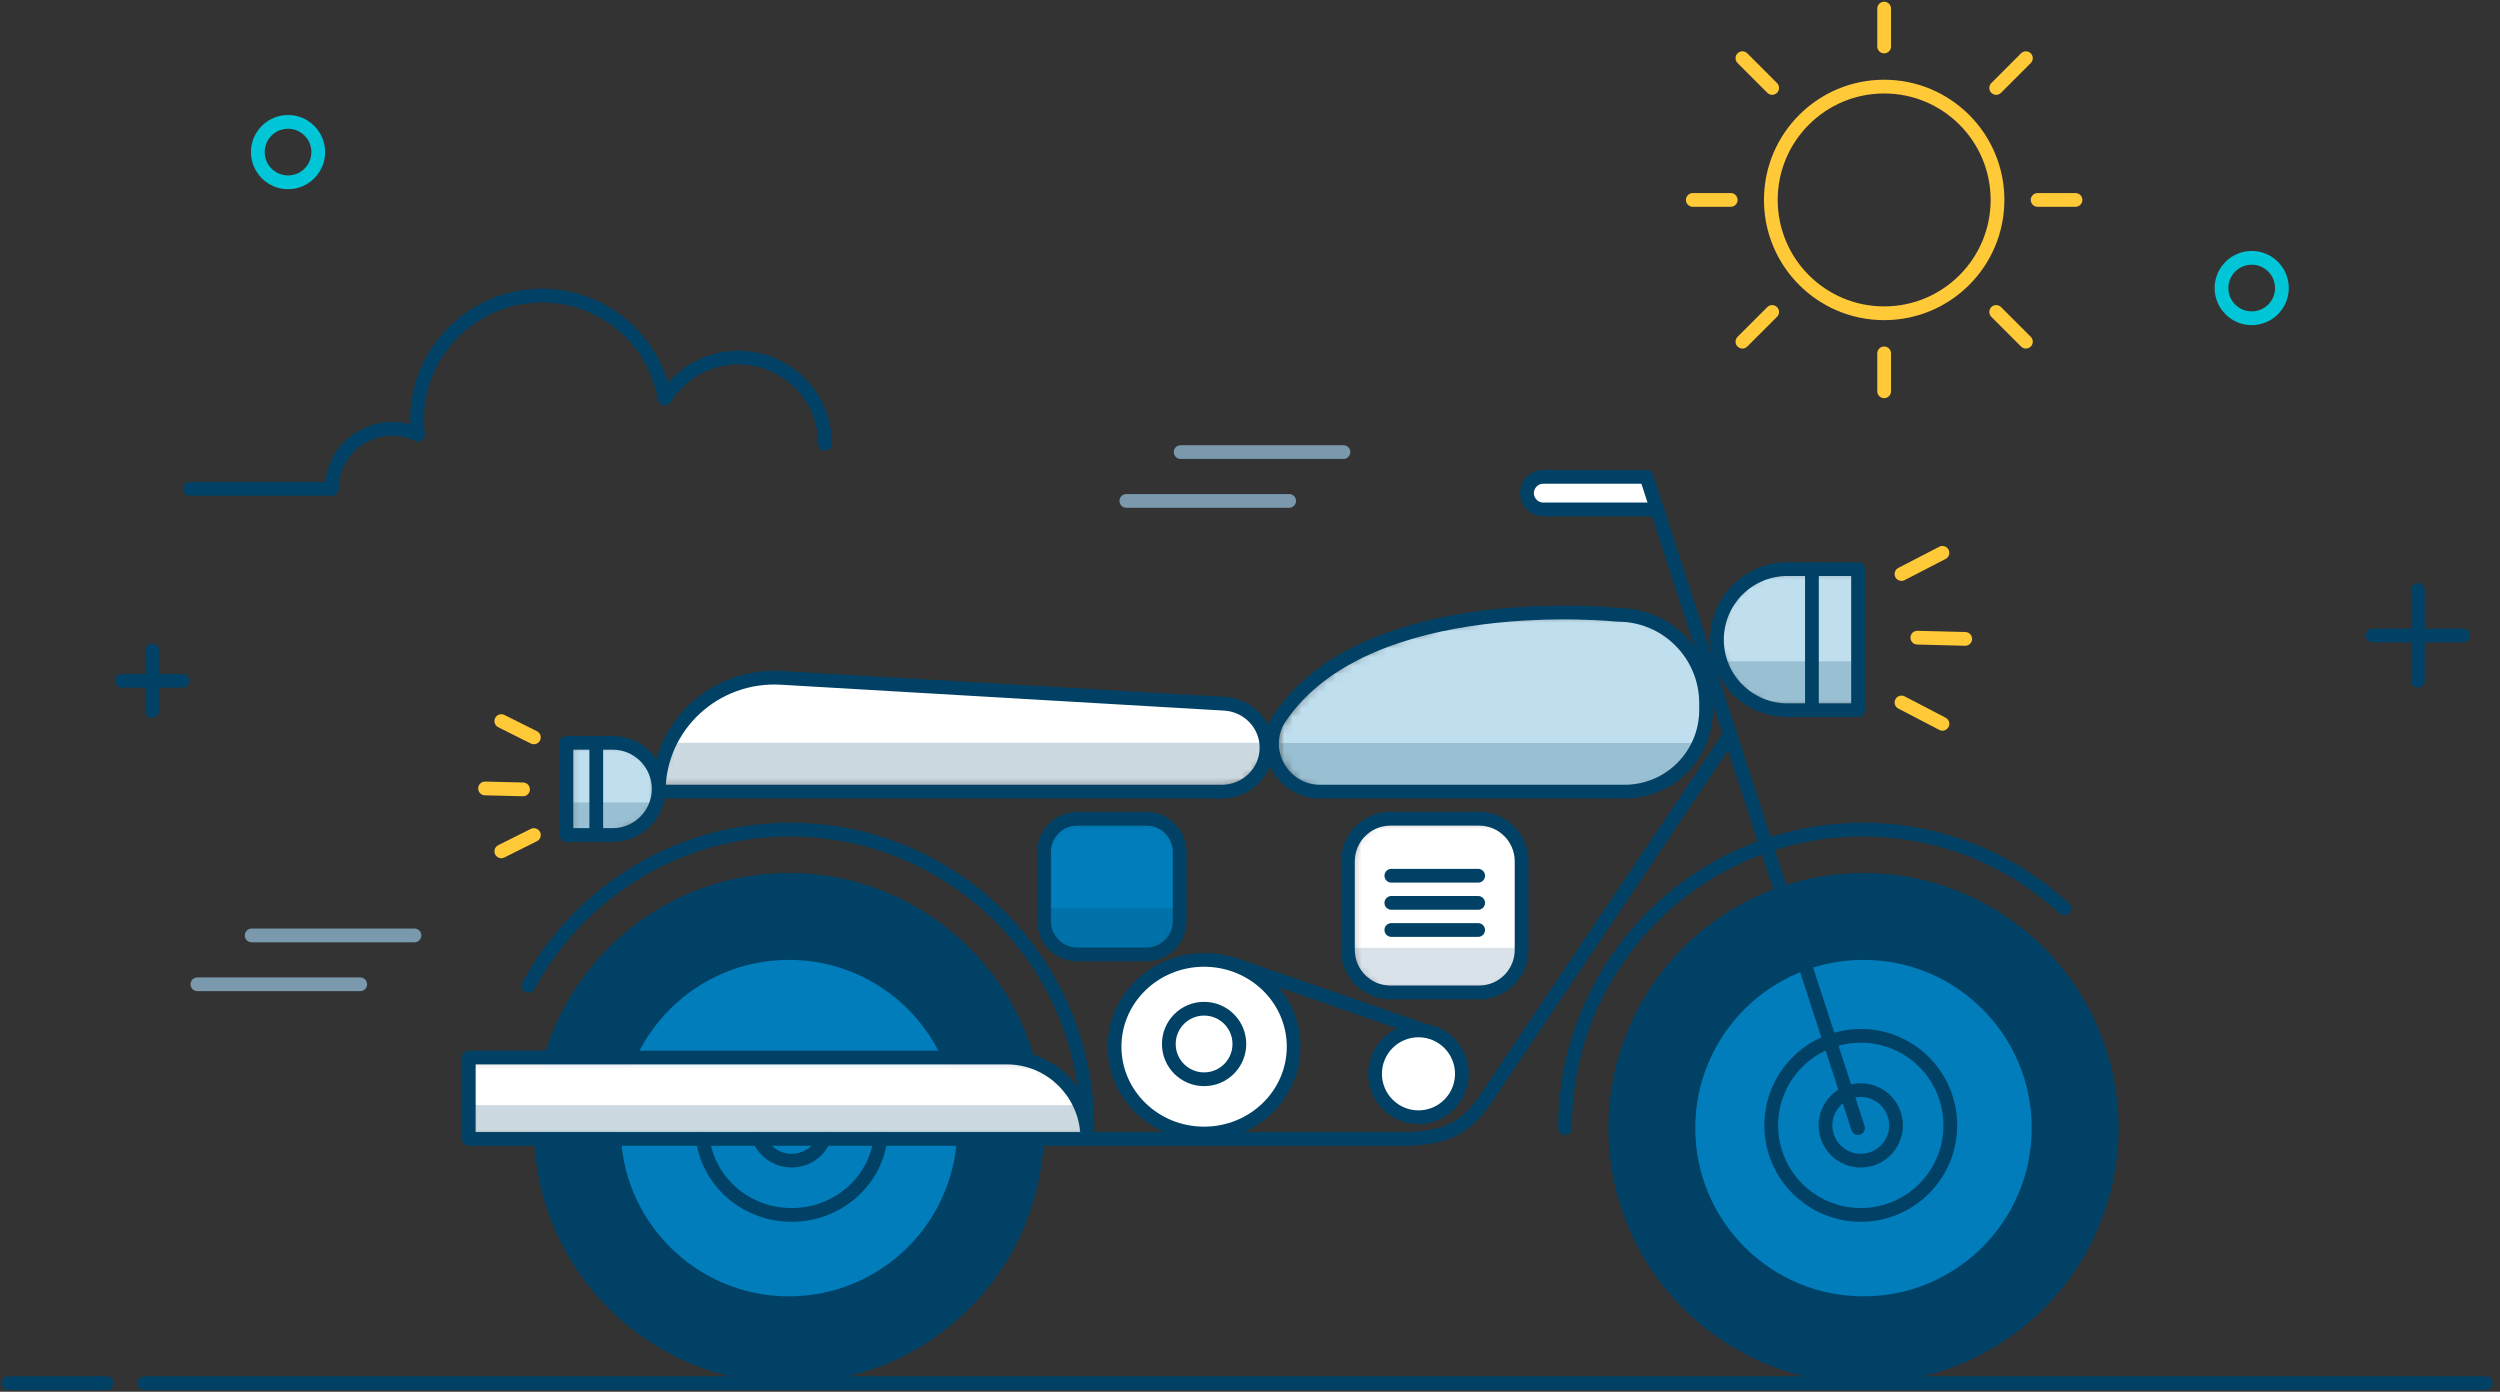 <svg width="291" height="162" viewBox="0 0 291 162" fill="none" xmlns="http://www.w3.org/2000/svg">
<rect x="0" y="0" width="291" height="162" fill="#333333" stroke="none"/>
<path d="M289.351 161L16.824 161" stroke="#004165" stroke-width="1.6" stroke-linecap="round" stroke-linejoin="round"/>
<path d="M12.429 161H1" stroke="#004165" stroke-width="1.6" stroke-linecap="round" stroke-linejoin="round"/>
<path fill-rule="evenodd" clip-rule="evenodd" d="M37.045 17.704C37.045 19.646 35.471 21.221 33.528 21.221C31.586 21.221 30.012 19.646 30.012 17.704C30.012 15.761 31.586 14.188 33.528 14.188C35.471 14.188 37.045 15.761 37.045 17.704Z" stroke="#00C6D7" stroke-width="1.6" stroke-linecap="round" stroke-linejoin="round"/>
<path d="M281.441 68.693V79.243" stroke="#004165" stroke-width="1.6" stroke-linecap="round" stroke-linejoin="round"/>
<path d="M286.715 73.969H276.166" stroke="#004165" stroke-width="1.6" stroke-linecap="round" stroke-linejoin="round"/>
<path d="M17.701 82.76V75.727" stroke="#004165" stroke-width="1.6" stroke-linecap="round" stroke-linejoin="round"/>
<path d="M21.218 79.242H14.185" stroke="#004165" stroke-width="1.6" stroke-linecap="round" stroke-linejoin="round"/>
<path fill-rule="evenodd" clip-rule="evenodd" d="M265.615 33.528C265.615 35.47 264.041 37.045 262.099 37.045C260.157 37.045 258.582 35.47 258.582 33.528C258.582 31.586 260.157 30.012 262.099 30.012C264.041 30.012 265.615 31.586 265.615 33.528Z" stroke="#00C6D7" stroke-width="1.6" stroke-linecap="round" stroke-linejoin="round"/>
<mask id="mask0_3321_88133" style="mask-type:alpha" maskUnits="userSpaceOnUse" x="121" y="95" width="17" height="17">
<path d="M133.447 95.305H125.389C123.253 95.305 121.521 97.037 121.521 99.173V107.23C121.521 109.366 123.253 111.098 125.389 111.098H133.447C135.583 111.098 137.314 109.366 137.314 107.23V99.173C137.314 97.037 135.583 95.305 133.447 95.305Z" fill="white"/>
</mask>
<g mask="url(#mask0_3321_88133)">
<path d="M133.447 95.305H125.389C123.253 95.305 121.521 97.037 121.521 99.173V107.23C121.521 109.366 123.253 111.098 125.389 111.098H133.447C135.583 111.098 137.314 109.366 137.314 107.23V99.173C137.314 97.037 135.583 95.305 133.447 95.305Z" fill="#007DBA"/>
<path opacity="0.2" fill-rule="evenodd" clip-rule="evenodd" d="M120.863 105.689H137.972V111.756H120.863V105.689Z" fill="#004165"/>
</g>
<path fill-rule="evenodd" clip-rule="evenodd" d="M133.447 95.303H125.389C123.253 95.303 121.521 97.035 121.521 99.171V107.228C121.521 109.364 123.253 111.096 125.389 111.096H133.447C135.583 111.096 137.314 109.364 137.314 107.228V99.171C137.314 97.035 135.583 95.303 133.447 95.303Z" stroke="#004165" stroke-width="1.6" stroke-linecap="round" stroke-linejoin="round"/>
<mask id="mask1_3321_88133" style="mask-type:alpha" maskUnits="userSpaceOnUse" x="157" y="95" width="21" height="21">
<path d="M172.458 95.303H162.144C159.41 95.303 157.193 97.52 157.193 100.254V110.568C157.193 113.302 159.41 115.518 162.144 115.518H172.458C175.192 115.518 177.408 113.302 177.408 110.568V100.254C177.408 97.52 175.192 95.303 172.458 95.303Z" fill="white"/>
</mask>
<g mask="url(#mask1_3321_88133)">
<path d="M172.458 95.303H162.144C159.41 95.303 157.193 97.52 157.193 100.254V110.568C157.193 113.302 159.41 115.518 162.144 115.518H172.458C175.192 115.518 177.408 113.302 177.408 110.568V100.254C177.408 97.52 175.192 95.303 172.458 95.303Z" fill="white"/>
<path opacity="0.15" fill-rule="evenodd" clip-rule="evenodd" d="M156.266 110.326H178.375V116.15H156.266V110.326Z" fill="#004165"/>
</g>
<path fill-rule="evenodd" clip-rule="evenodd" d="M172.163 95.303H161.849C159.115 95.303 156.898 97.52 156.898 100.254V110.568C156.898 113.302 159.115 115.518 161.849 115.518H172.163C174.897 115.518 177.113 113.302 177.113 110.568V100.254C177.113 97.52 174.897 95.303 172.163 95.303Z" stroke="#004165" stroke-width="1.6" stroke-linecap="round" stroke-linejoin="round"/>
<path d="M161.951 105.096H172.058" stroke="#004165" stroke-width="1.6" stroke-linecap="round" stroke-linejoin="round"/>
<path d="M161.951 108.252H172.058" stroke="#004165" stroke-width="1.6" stroke-linecap="round" stroke-linejoin="round"/>
<path d="M161.951 101.936H172.058" stroke="#004165" stroke-width="1.6" stroke-linecap="round" stroke-linejoin="round"/>
<path fill-rule="evenodd" clip-rule="evenodd" d="M62.143 131.309C62.143 147.707 75.435 160.999 91.832 160.999C108.23 160.999 121.523 147.707 121.523 131.309C121.523 114.911 108.23 101.619 91.832 101.619C75.435 101.619 62.143 114.911 62.143 131.309Z" fill="#004165"/>
<path fill-rule="evenodd" clip-rule="evenodd" d="M187.219 131.309C187.219 147.707 200.512 160.999 216.908 160.999C233.306 160.999 246.599 147.707 246.599 131.309C246.599 114.911 233.306 101.619 216.908 101.619C200.512 101.619 187.219 114.911 187.219 131.309Z" fill="#004165"/>
<path d="M240.283 105.742C234.11 100.045 225.87 96.566 216.818 96.566C197.681 96.566 182.166 112.121 182.166 131.31" stroke="#004165" stroke-width="1.6" stroke-linecap="round" stroke-linejoin="round"/>
<path d="M126.575 131.31C126.575 117.744 118.828 105.994 107.53 100.273C102.848 97.903 97.556 96.566 91.952 96.566C78.807 96.566 67.372 103.918 61.51 114.749" stroke="#004165" stroke-width="1.6" stroke-linecap="round" stroke-linejoin="round"/>
<path fill-rule="evenodd" clip-rule="evenodd" d="M197.328 131.311C197.328 142.127 206.096 150.894 216.911 150.894C227.726 150.894 236.494 142.127 236.494 131.311C236.494 120.496 227.726 111.729 216.911 111.729C206.096 111.729 197.328 120.496 197.328 131.311Z" fill="#007DBA"/>
<path fill-rule="evenodd" clip-rule="evenodd" d="M206.17 130.993C206.17 136.749 210.837 141.417 216.594 141.417C222.35 141.417 227.016 136.749 227.016 130.993C227.016 125.237 222.35 120.57 216.594 120.57C210.837 120.57 206.17 125.237 206.17 130.993Z" fill="#007DBA" stroke="#004165" stroke-width="1.6" stroke-linecap="round" stroke-linejoin="round"/>
<path fill-rule="evenodd" clip-rule="evenodd" d="M212.486 130.994C212.486 133.263 214.324 135.101 216.592 135.101C218.86 135.101 220.698 133.263 220.698 130.994C220.698 128.727 218.86 126.889 216.592 126.889C214.324 126.889 212.486 128.727 212.486 130.994Z" fill="#007DBA" stroke="#004165" stroke-width="1.6" stroke-linecap="round" stroke-linejoin="round"/>
<path fill-rule="evenodd" clip-rule="evenodd" d="M72.25 131.311C72.25 142.127 81.018 150.894 91.832 150.894C102.648 150.894 111.416 142.127 111.416 131.311C111.416 120.496 102.648 111.729 91.832 111.729C81.018 111.729 72.25 120.496 72.25 131.311Z" fill="#007DBA"/>
<path d="M228.749 74.367L223.176 74.223" stroke="#FFC937" stroke-width="1.6" stroke-linecap="round" stroke-linejoin="round"/>
<path d="M226.101 64.35L221.332 66.815" stroke="#FFC937" stroke-width="1.6" stroke-linecap="round" stroke-linejoin="round"/>
<path d="M226.101 84.249L221.332 81.766" stroke="#FFC937" stroke-width="1.6" stroke-linecap="round" stroke-linejoin="round"/>
<path d="M56.457 91.775L60.879 91.884" stroke="#FFC937" stroke-width="1.6" stroke-linecap="round" stroke-linejoin="round"/>
<path d="M58.353 99.094L62.144 97.199" stroke="#FFC937" stroke-width="1.6" stroke-linecap="round" stroke-linejoin="round"/>
<path d="M58.353 83.934L62.144 85.829" stroke="#FFC937" stroke-width="1.6" stroke-linecap="round" stroke-linejoin="round"/>
<path fill-rule="evenodd" clip-rule="evenodd" d="M192.693 59.296H179.652C178.598 59.296 177.744 58.447 177.744 57.401C177.744 56.354 178.598 55.506 179.652 55.506H191.642" fill="white"/>
<path d="M192.693 59.296H179.652C178.598 59.296 177.744 58.447 177.744 57.401C177.744 56.354 178.598 55.506 179.652 55.506H191.642" stroke="#004165" stroke-width="1.6" stroke-linecap="round" stroke-linejoin="round"/>
<mask id="mask2_3321_88133" style="mask-type:alpha" maskUnits="userSpaceOnUse" x="199" y="66" width="18" height="17">
<path d="M208.007 82.557H216.164V66.244H208.007C203.503 66.244 199.852 69.896 199.852 74.401V74.402C199.852 78.905 203.503 82.557 208.007 82.557Z" fill="white"/>
</mask>
<g mask="url(#mask2_3321_88133)">
<path d="M208.007 82.557H216.164V66.244H208.007C203.503 66.244 199.852 69.896 199.852 74.401V74.402C199.852 78.905 203.503 82.557 208.007 82.557Z" fill="#BFDEEE"/>
<path opacity="0.2" fill-rule="evenodd" clip-rule="evenodd" d="M199.852 82.807H216.908V76.982H199.852V82.807Z" fill="#004165"/>
</g>
<path fill-rule="evenodd" clip-rule="evenodd" d="M208.065 82.668H216.278V66.244H208.065C203.53 66.244 199.854 69.921 199.854 74.456V74.458C199.854 78.992 203.53 82.668 208.065 82.668Z" stroke="#004165" stroke-width="1.6" stroke-linecap="round" stroke-linejoin="round"/>
<path d="M210.908 66.244V82.037" stroke="#004165" stroke-width="1.6" stroke-linecap="round" stroke-linejoin="round"/>
<mask id="mask3_3321_88133" style="mask-type:alpha" maskUnits="userSpaceOnUse" x="76" y="78" width="72" height="14">
<path d="M147.494 86.523C147.494 83.794 145.385 81.53 142.663 81.336L90.945 78.27C83.202 77.811 76.67 83.966 76.67 91.724H142.294C145.165 91.724 147.494 89.395 147.494 86.523Z" fill="white"/>
</mask>
<g mask="url(#mask3_3321_88133)">
<path d="M147.494 86.523C147.494 83.794 145.385 81.53 142.663 81.336L90.945 78.27C83.202 77.811 76.67 83.966 76.67 91.724H142.294C145.165 91.724 147.494 89.395 147.494 86.523Z" fill="white"/>
<path opacity="0.2" fill-rule="evenodd" clip-rule="evenodd" d="M76.67 92.283H148.052V86.459H76.67V92.283Z" fill="#004165"/>
</g>
<path fill-rule="evenodd" clip-rule="evenodd" d="M147.423 87.026C147.423 84.34 145.316 82.111 142.597 81.92L90.932 78.903C83.197 78.451 76.672 84.509 76.672 92.145H142.228C145.096 92.145 147.423 89.853 147.423 87.026Z" stroke="#004165" stroke-width="1.6" stroke-linecap="round" stroke-linejoin="round"/>
<path d="M201.383 85.512L173.623 126.888C171.03 130.994 168.818 132.574 163.215 132.574H126.576" stroke="#004165" stroke-width="1.6" stroke-linecap="round" stroke-linejoin="round"/>
<path d="M143.562 112.244L165.764 119.94" stroke="#004165" stroke-width="1.6" stroke-linecap="round" stroke-linejoin="round"/>
<path fill-rule="evenodd" clip-rule="evenodd" d="M150.581 121.836C150.581 127.418 145.914 131.943 140.157 131.943C134.401 131.943 129.734 127.418 129.734 121.836C129.734 116.253 134.401 111.729 140.157 111.729C145.914 111.729 150.581 116.253 150.581 121.836Z" fill="white" stroke="#004165" stroke-width="1.6" stroke-linecap="round" stroke-linejoin="round"/>
<path fill-rule="evenodd" clip-rule="evenodd" d="M144.263 121.52C144.263 123.788 142.425 125.626 140.157 125.626C137.889 125.626 136.051 123.788 136.051 121.52C136.051 119.252 137.889 117.414 140.157 117.414C142.425 117.414 144.263 119.252 144.263 121.52Z" fill="white"/>
<path fill-rule="evenodd" clip-rule="evenodd" d="M144.263 121.52C144.263 123.788 142.425 125.626 140.157 125.626C137.889 125.626 136.051 123.788 136.051 121.52C136.051 119.252 137.889 117.414 140.157 117.414C142.425 117.414 144.263 119.252 144.263 121.52Z" stroke="#004165" stroke-width="1.6" stroke-linecap="round" stroke-linejoin="round"/>
<path fill-rule="evenodd" clip-rule="evenodd" d="M170.164 124.993C170.164 127.784 167.901 130.047 165.11 130.047C162.32 130.047 160.057 127.784 160.057 124.993C160.057 122.202 162.32 119.939 165.11 119.939C167.901 119.939 170.164 122.202 170.164 124.993Z" fill="white" stroke="#004165" stroke-width="1.6" stroke-linecap="round" stroke-linejoin="round"/>
<path fill-rule="evenodd" clip-rule="evenodd" d="M81.725 131.311C81.725 136.892 86.391 141.418 92.148 141.418C97.905 141.418 102.571 136.892 102.571 131.311" fill="#007DBA"/>
<path d="M81.725 131.311C81.725 136.892 86.391 141.418 92.148 141.418C97.905 141.418 102.571 136.892 102.571 131.311" stroke="#004165" stroke-width="1.6" stroke-linecap="round" stroke-linejoin="round"/>
<path fill-rule="evenodd" clip-rule="evenodd" d="M88.041 130.994C88.041 133.263 89.879 135.101 92.147 135.101C94.415 135.101 96.253 133.263 96.253 130.994C96.253 128.727 94.415 126.889 92.147 126.889C89.879 126.889 88.041 128.727 88.041 130.994Z" fill="#007DBA" stroke="#004165" stroke-width="1.6" stroke-linecap="round" stroke-linejoin="round"/>
<mask id="mask4_3321_88133" style="mask-type:alpha" maskUnits="userSpaceOnUse" x="54" y="123" width="73" height="10">
<path d="M54.631 132.46V123.1H117.328C122.498 123.1 126.688 127.29 126.688 132.46H54.631Z" fill="white"/>
</mask>
<g mask="url(#mask4_3321_88133)">
<path d="M54.631 132.46V123.1H117.328C122.498 123.1 126.688 127.29 126.688 132.46H54.631Z" fill="white"/>
<path opacity="0.2" fill-rule="evenodd" clip-rule="evenodd" d="M54.562 132.458H126.635V128.643H54.562V132.458Z" fill="#004165"/>
</g>
<mask id="mask5_3321_88133" style="mask-type:alpha" maskUnits="userSpaceOnUse" x="148" y="71" width="52" height="22">
<path d="M189.747 92.114C194.98 92.114 199.222 87.871 199.222 82.638V81.853C199.222 76.186 194.628 71.593 188.961 71.593C188.961 71.593 159.82 68.492 149.634 83.505C147.152 87.163 149.872 92.114 154.292 92.114H189.747Z" fill="white"/>
</mask>
<g mask="url(#mask5_3321_88133)">
<path d="M189.747 92.114C194.98 92.114 199.222 87.871 199.222 82.638V81.853C199.222 76.186 194.628 71.593 188.961 71.593C188.961 71.593 159.82 68.492 149.634 83.505C147.152 87.163 149.872 92.114 154.292 92.114H189.747Z" fill="#BFDEEE"/>
<path opacity="0.2" fill-rule="evenodd" clip-rule="evenodd" d="M149.061 92.314H199.462V86.49H149.061V92.314Z" fill="#004165"/>
</g>
<path fill-rule="evenodd" clip-rule="evenodd" d="M153.654 92.145H189.112C194.346 92.145 198.589 87.89 198.589 82.642V81.855C198.589 76.171 193.995 71.565 188.327 71.565C188.327 71.565 159.182 68.455 148.995 83.511C146.513 87.179 149.233 92.145 153.654 92.145Z" stroke="#004165" stroke-width="1.6" stroke-linecap="round" stroke-linejoin="round"/>
<mask id="mask6_3321_88133" style="mask-type:alpha" maskUnits="userSpaceOnUse" x="66" y="86" width="11" height="12">
<path d="M71.442 86.457H66.156V97.028H71.442C74.361 97.028 76.727 94.661 76.727 91.743V91.741C76.727 88.823 74.361 86.457 71.442 86.457Z" fill="white"/>
</mask>
<g mask="url(#mask6_3321_88133)">
<path d="M71.442 86.457H66.156V97.028H71.442C74.361 97.028 76.727 94.661 76.727 91.743V91.741C76.727 88.823 74.361 86.457 71.442 86.457Z" fill="#BFDEEE"/>
<path opacity="0.2" fill-rule="evenodd" clip-rule="evenodd" d="M65.301 97.197H76.671V93.406H65.301V97.197Z" fill="#004165"/>
</g>
<path fill-rule="evenodd" clip-rule="evenodd" d="M71.301 86.459H65.932V97.198H71.301C74.267 97.198 76.671 94.793 76.671 91.829V91.827C76.671 88.863 74.267 86.459 71.301 86.459Z" stroke="#004165" stroke-width="1.6" stroke-linecap="round" stroke-linejoin="round"/>
<path d="M69.406 86.459V97.198" stroke="#004165" stroke-width="1.6" stroke-linecap="round" stroke-linejoin="round"/>
<path fill-rule="evenodd" clip-rule="evenodd" d="M54.56 132.573V123.098H117.22C122.387 123.098 126.575 127.34 126.575 132.573H54.56Z" stroke="#004165" stroke-width="1.6" stroke-linecap="round" stroke-linejoin="round"/>
<path d="M22.977 114.57H41.928" stroke="#7A99AC" stroke-width="1.6" stroke-linecap="round" stroke-linejoin="round"/>
<path d="M29.293 108.885H48.244" stroke="#7A99AC" stroke-width="1.6" stroke-linecap="round" stroke-linejoin="round"/>
<path d="M131.107 58.307H150.059" stroke="#7A99AC" stroke-width="1.6" stroke-linecap="round" stroke-linejoin="round"/>
<path d="M137.426 52.621H156.377" stroke="#7A99AC" stroke-width="1.6" stroke-linecap="round" stroke-linejoin="round"/>
<path d="M191.641 55.506L216.277 131.31" stroke="#004165" stroke-width="1.6" stroke-linecap="round" stroke-linejoin="round"/>
<path d="M96.031 51.669C96.031 46.123 91.517 41.628 85.948 41.628C82.326 41.628 79.151 43.532 77.373 46.388C76.19 39.583 70.237 34.406 63.066 34.406C55.043 34.406 48.541 40.882 48.541 48.871C48.541 49.455 48.578 50.029 48.646 50.593C47.734 50.162 46.718 49.914 45.641 49.914C41.763 49.914 38.619 53.045 38.619 56.907H22.1" stroke="#004165" stroke-width="1.6" stroke-linecap="round" stroke-linejoin="round"/>
<path fill-rule="evenodd" clip-rule="evenodd" d="M232.356 36.311L235.816 39.771L232.356 36.311ZM232.356 10.235L235.816 6.773L232.356 10.235ZM206.28 10.235L202.818 6.773L206.28 10.235ZM206.28 36.311L202.818 39.771L206.28 36.311ZM232.51 23.272C232.51 15.986 226.603 10.08 219.317 10.08C212.03 10.08 206.125 15.986 206.125 23.272C206.125 30.558 212.03 36.465 219.317 36.465C226.603 36.465 232.51 30.558 232.51 23.272V23.272Z" stroke="#FFC937" stroke-width="1.6" stroke-linecap="round" stroke-linejoin="round"/>
<path d="M201.456 23.272H197.043M219.316 41.133V45.546V41.133ZM237.177 23.272H241.589H237.177ZM219.316 5.413V1V5.413Z" stroke="#FFC937" stroke-width="1.6" stroke-linecap="round" stroke-linejoin="round"/>
</svg>
